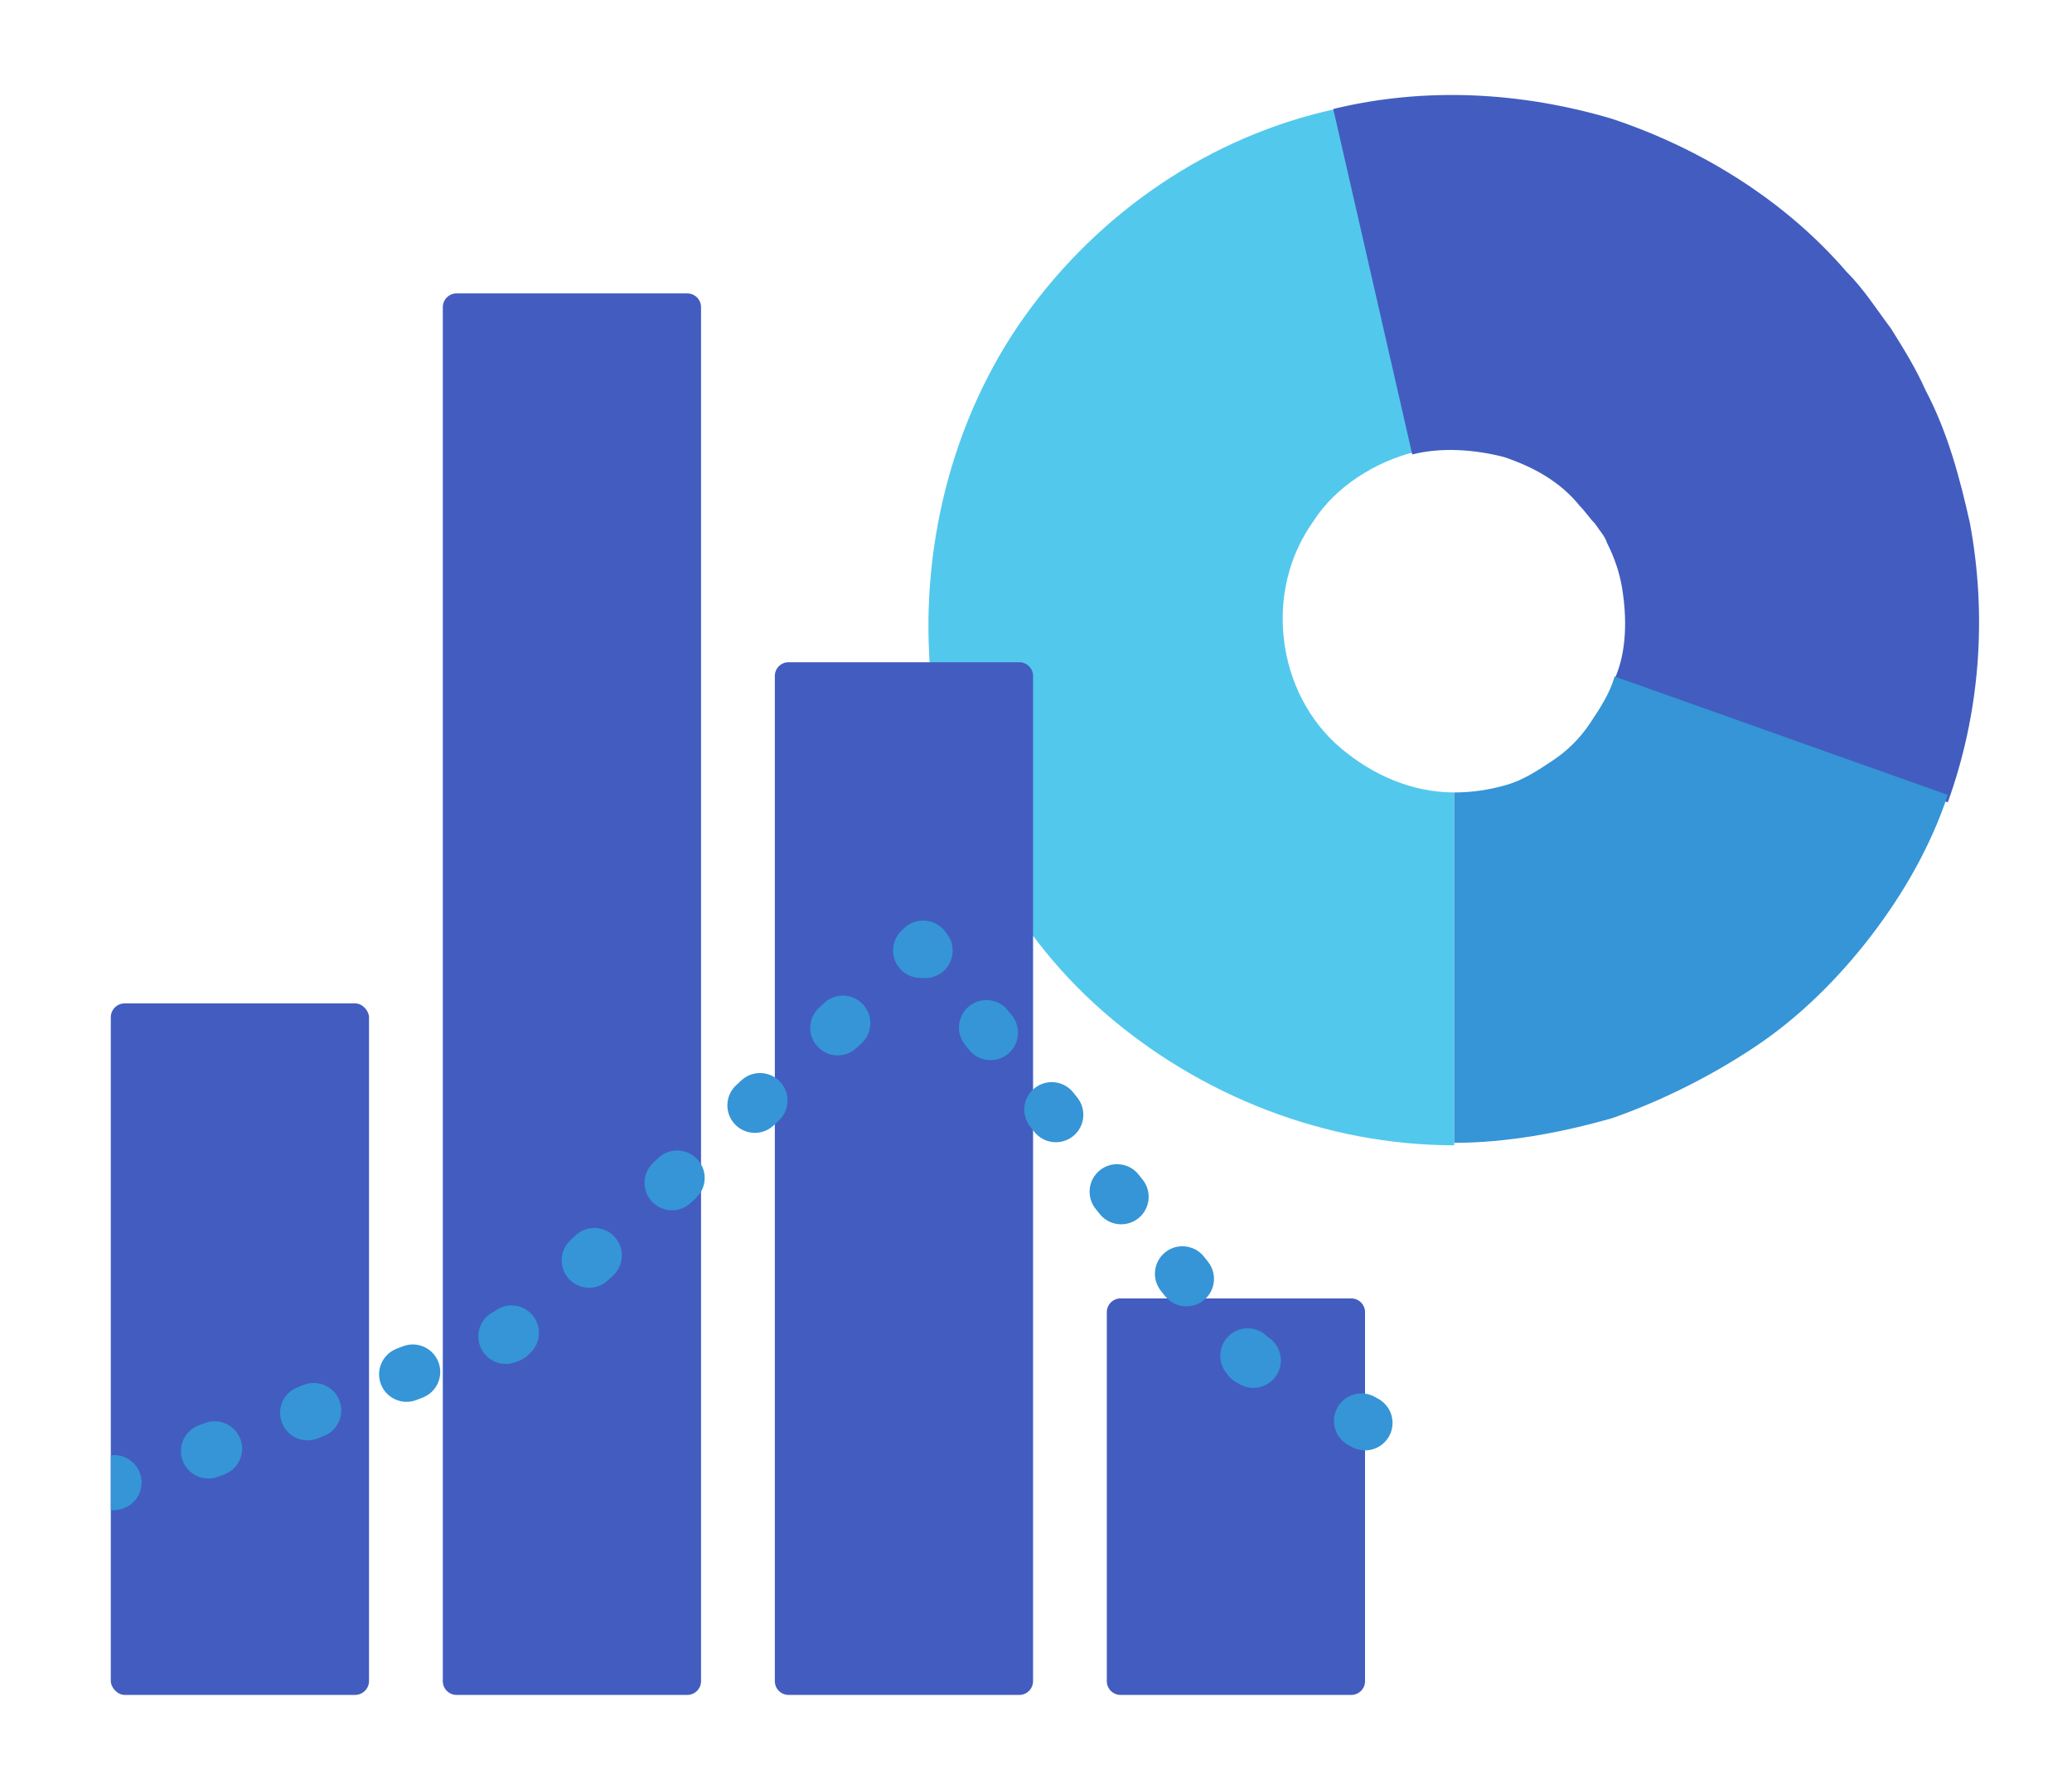 <svg fill="none" height="152" viewBox="0 0 176 152" width="176" xmlns="http://www.w3.org/2000/svg" xmlns:xlink="http://www.w3.org/1999/xlink"><clipPath id="a"><path d="m78.871 8h89.305v89.305h-89.305z"/></clipPath><g clip-path="url(#a)"><path d="m120.169 38.397c-3.354.839-6.709 2.935-8.595 5.87-2.097 2.935-2.935 6.499-2.516 10.062s2.096 6.918 4.822 9.224c2.725 2.306 6.079 3.773 9.643 3.773v29.978c-10.901 0-21.593-4.193-29.768-11.32-8.176-7.128-13.417-17.4-14.674-28.301-1.048-10.691 1.677-22.012 7.966-30.816s15.723-15.303 26.414-17.609z" fill="#53c8ed"/><path d="m137.149 57.684c1.048-2.306 1.048-5.241.629-7.756-.21-1.258-.629-2.516-1.258-3.773-.21-.629-.629-1.048-1.048-1.677-.42-.419-.839-1.048-1.258-1.467-1.677-2.096-3.983-3.354-6.499-4.193-2.516-.629-5.241-.839-7.756-.21l-6.709-29.349c7.757-1.887 15.933-1.467 23.689.839 7.547 2.516 14.674 6.918 19.915 12.997 1.468 1.468 2.516 3.145 3.774 4.822 1.048 1.677 2.096 3.354 2.935 5.241 1.886 3.564 2.935 7.547 3.773 11.32 1.468 7.966.839 16.142-1.887 23.689z" fill="#425dbf"/><path d="m123.523 67.327c1.467 0 2.935-.21 4.402-.629 1.468-.419 2.726-1.258 3.983-2.096 1.258-.839 2.306-1.887 3.145-3.144.838-1.258 1.677-2.516 2.096-3.983l28.301 10.062c-1.467 4.402-3.773 8.385-6.499 11.949-2.725 3.564-6.079 6.918-9.853 9.434-3.773 2.516-7.966 4.612-12.158 6.079-4.403 1.258-9.015 2.096-13.417 2.096z" fill="#3595d6"/></g><g fill="#425dbf"><path d="m37.613 26.095c0-.645.523-1.167 1.167-1.167h19.6c.645 0 1.167.523 1.167 1.167v116.738c0 .644-.523 1.167-1.167 1.167h-19.6c-.645 0-1.167-.523-1.167-1.167z"/><path d="m65.816 57.429c0-.645.523-1.167 1.167-1.167h19.6c.645 0 1.167.523 1.167 1.167v85.403c0 .645-.523 1.168-1.167 1.168h-19.6c-.645 0-1.167-.523-1.167-1.168z"/><path d="m94.015 111.482c0-.644.523-1.167 1.167-1.167h19.599c.645 0 1.168.523 1.168 1.167v31.351c0 .644-.523 1.167-1.168 1.167h-19.599c-.645 0-1.167-.523-1.167-1.167z"/><rect height="58.753" rx="1.186" width="21.934" x="9.411" y="85.247"/></g><path clip-rule="evenodd" d="m78.585 78.218c.65.048 1.25.365 1.656.875l.173.218c.803 1.009.636 2.478-.373 3.281-.506.403-1.127.561-1.723.492-.665.035-1.34-.213-1.83-.737-.881-.942-.831-2.419.111-3.3l.22-.206c.476-.445 1.116-.671 1.766-.623zm-5.283 7.109c.881.942.831 2.419-.111 3.3l-.44.411c-.942.881-2.419.831-3.3-.111-.881-.942-.831-2.419.111-3.3l.44-.411c.942-.881 2.419-.831 3.3.111zm9.034.147c1.009-.803 2.478-.636 3.281.373l.347.436c.803 1.009.636 2.478-.373 3.281-1.009.803-2.478.636-3.281-.373l-.347-.436c-.803-1.009-.636-2.478.373-3.281zm-16.071 6.433c.881.942.831 2.419-.111 3.3l-.44.411c-.942.881-2.419.831-3.3-.111-.881-.942-.831-2.419.111-3.3l.44-.411c.942-.881 2.419-.831 3.3.111zm21.62.539c1.009-.803 2.478-.636 3.281.373l.347.436c.803 1.009.636 2.478-.373 3.281-1.009.803-2.478.636-3.281-.373l-.347-.436c-.803-1.009-.636-2.478.373-3.281zm-28.657 6.041c.881.942.831 2.419-.111 3.3l-.44.411c-.942.881-2.419.831-3.3-.111s-.831-2.419.111-3.3l.44-.411c.942-.881 2.419-.831 3.3.111zm34.206.931c1.009-.803 2.478-.636 3.281.373l.347.436c.803 1.009.636 2.478-.373 3.281s-2.478.636-3.281-.373l-.347-.436c-.803-1.009-.636-2.478.373-3.281zm-41.243 5.65c.881.942.831 2.419-.111 3.3l-.44.411c-.942.881-2.419.831-3.3-.11-.881-.942-.831-2.42.111-3.3l.44-.412c.942-.88 2.419-.831 3.3.111zm46.792 1.322c1.009-.803 2.478-.636 3.281.373l.346.436c.803 1.009.636 2.478-.373 3.281-1.008.803-2.477.636-3.28-.373l-.347-.436c-.803-1.009-.636-2.478.373-3.281zm-53.83 5.258c.881.942.831 2.42-.111 3.3l-.22.206c-.225.21-.49.374-.778.482l-.261.098c-1.208.451-2.553-.162-3.005-1.37-.429-1.148.103-2.419 1.194-2.93.944-.771 2.337-.689 3.181.214zm62.531 1.939c-.823-.875-2.195-.987-3.152-.225-1.009.803-1.176 2.272-.373 3.281l.173.218c.189.237.422.435.686.583l.306.171c1.125.631 2.548.229 3.178-.896.615-1.098.247-2.481-.818-3.132zm-70.446 2.131c.465 1.203-.133 2.555-1.335 3.02l-.525.203c-1.202.466-2.555-.131-3.02-1.334-.466-1.202.132-2.554 1.334-3.02l.527-.204c1.203-.465 2.555.133 3.02 1.335zm-8.412 3.268c.468 1.201-.126 2.554-1.327 3.023l-.526.205c-1.201.468-2.555-.126-3.023-1.328-.468-1.201.126-2.555 1.328-3.023l.526-.205c1.201-.468 2.555.126 3.023 1.328zm84.782.593c.63-1.126 2.053-1.527 3.178-.897l.306.172c1.125.63 1.526 2.052.896 3.177s-2.053 1.527-3.178.897l-.306-.172c-1.125-.63-1.526-2.052-.896-3.177zm-93.192 2.677c.456 1.206-.152 2.554-1.358 3.01-.179.068-.356.135-.532.201-1.207.454-2.553-.156-3.008-1.362-.454-1.207.156-2.554 1.362-3.008.173-.065.348-.131.525-.198 1.206-.457 2.554.151 3.01 1.357zm-8.416 3.36c.189 1.275-.692 2.463-1.967 2.652-.173.025-.388.049-.62.049v-4.669c-.029 0-.051.001-.064.002-.008 0-.013.001-.015.001s-.003 0-.003 0c0 0 .006-.001.019-.002 1.276-.189 2.463.691 2.652 1.967z" fill="#3595d6" fill-rule="evenodd"/></svg>